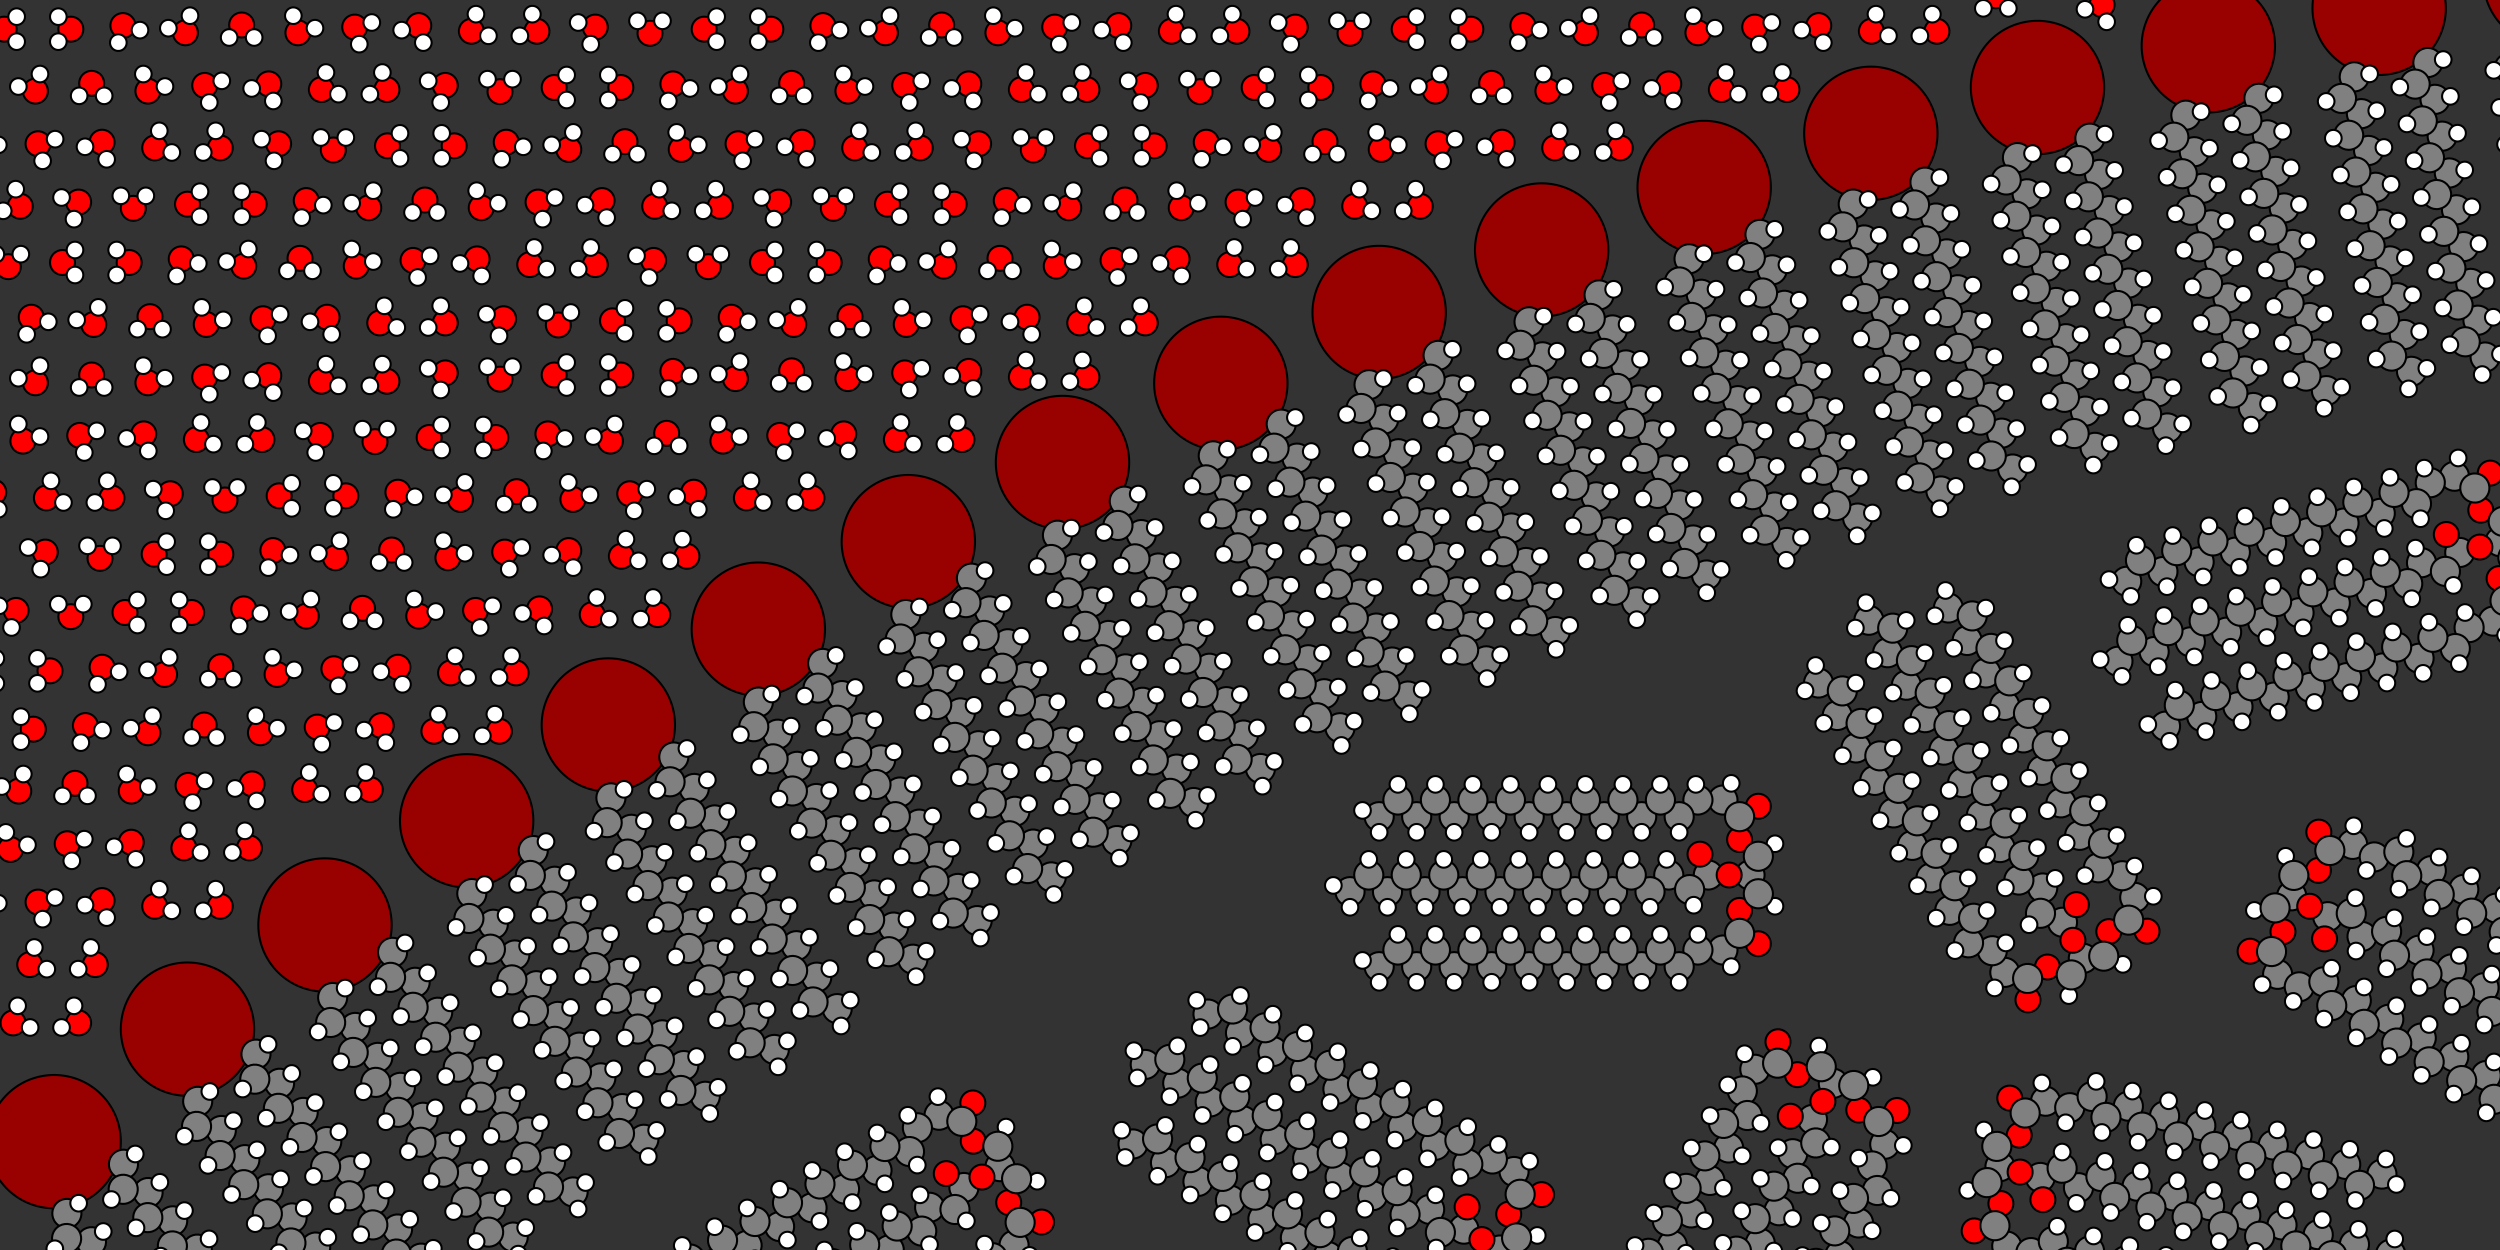 <?xml version="1.0" encoding="utf-8"?>
<!DOCTYPE svg PUBLIC "-//W3C//DTD SVG 1.1//EN" "http://www.w3.org/Graphics/SVG/1.1/DTD/svg11.dtd">
<svg version="1.1" id="Layer_1" xmlns="http://www.w3.org/2000/svg" xmlns:xlink="http://www.w3.org/1999/xlink" x="0px" y="0px" width="600px" height="300px">
  <rect width="100%" height="100%" fill="#333333" stroke="none"/>
  <symbol>
	<g id="water">
	  <circle fill="#FF0000" stroke="#000000" cx="0" cy="-2" r="6"/>
	  <circle fill="#FFFFFF" stroke="#000000" cx="-6" cy="4" r="4"/>
	  <circle fill="#FFFFFF" stroke="#000000" cx="6" cy="4" r="4"/>
	</g>
	<g id="glycerol">
	  <circle fill="#808080" stroke="#000000" stroke-width="2" cx="0" cy="0" r="14"/>
	  <circle fill="#FFFFFF" stroke="#000000" stroke-width="2" cx="-24" cy="-30" r="8"/>
	  <circle fill="#FFFFFF" stroke="#000000" stroke-width="2" cx="-24" cy="30" r="8"/>
	  <circle fill="#FF0000" stroke="#000000" stroke-width="2" cx="10" cy="-34" r="12"/>
	  <circle fill="#FF0000" stroke="#000000" stroke-width="2" cx="10" cy="34" r="12"/>
	  <circle fill="#808080" stroke="#000000" stroke-width="2" cx="-8" cy="-18" r="14"/>
	  <circle fill="#808080" stroke="#000000" stroke-width="2" cx="-8" cy="18" r="14"/>
	  <circle fill="#808080" stroke="#000000" stroke-width="2" cx="40" cy="0" r="14"/>
	  <circle fill="#FF0000" stroke="#000000" stroke-width="2" cx="20" cy="0" r="12"/>
	  <circle fill="#FF0000" stroke="#000000" stroke-width="2" cx="-8" cy="-66" r="12"/>
	  <circle fill="#FF0000" stroke="#000000" stroke-width="2" cx="-8" cy="66" r="12"/>
	  <circle fill="#808080" stroke="#000000" stroke-width="2" cx="26" cy="-72" r="14"/>
	  <circle fill="#808080" stroke="#000000" stroke-width="2" cx="26" cy="72" r="14"/>
	  <circle fill="#FFFFFF" stroke="#000000" stroke-width="2" cx="18" cy="-88" r="8"/>
	  <circle fill="#FFFFFF" stroke="#000000" stroke-width="2" cx="18" cy="88" r="8"/>
	  <circle fill="#808080" stroke="#000000" stroke-width="2" cx="10" cy="-56" r="14"/>
	  <circle fill="#808080" stroke="#000000" stroke-width="2" cx="10" cy="56" r="14"/>
	  <circle fill="#FF0000" stroke="#000000" stroke-width="2" cx="48" cy="20" r="12"/>
	  <circle fill="#808080" stroke="#000000" stroke-width="2" cx="78" cy="0" r="14"/>
	  <circle fill="#808080" stroke="#000000" stroke-width="2" cx="58" cy="-14" r="14"/>
	  <circle fill="#FFFFFF" stroke="#000000" stroke-width="2" cx="54" cy="-29" r="8"/>
	  <circle fill="#FFFFFF" stroke="#000000" stroke-width="2" cx="80" cy="15" r="8"/>
	  <circle fill="#808080" stroke="#000000" stroke-width="2" cx="50" cy="-72" r="14"/>
	  <circle fill="#808080" stroke="#000000" stroke-width="2" cx="50" cy="72" r="14"/>
	  <circle fill="#FFFFFF" stroke="#000000" stroke-width="2" cx="50" cy="-57" r="8"/>
	  <circle fill="#FFFFFF" stroke="#000000" stroke-width="2" cx="52" cy="87" r="8"/>
	</g>
	<g id="fatty_acid">
	  <circle fill="#808080" stroke="#000000" stroke-width="2" cx="18" cy="-16" r="14"/>
	  <circle fill="#808080" stroke="#000000" stroke-width="2" cx="54" cy="-16" r="14"/>
	  <circle fill="#808080" stroke="#000000" stroke-width="2" cx="90" cy="-16" r="14"/>
	  <circle fill="#808080" stroke="#000000" stroke-width="2" cx="126" cy="-16" r="14"/>
	  <circle fill="#808080" stroke="#000000" stroke-width="2" cx="162" cy="-16" r="14"/>
	  <circle fill="#808080" stroke="#000000" stroke-width="2" cx="198" cy="-16" r="14"/>
	  <circle fill="#808080" stroke="#000000" stroke-width="2" cx="234" cy="-16" r="14"/>
	  <circle fill="#808080" stroke="#000000" stroke-width="2" cx="270" cy="-16" r="14"/>
	  <circle fill="#808080" stroke="#000000" stroke-width="2" cx="306" cy="-16" r="14"/>
	  <circle fill="#808080" stroke="#000000" stroke-width="2" cx="36" cy="0" r="14"/>
	  <circle fill="#808080" stroke="#000000" stroke-width="2" cx="72" cy="0" r="14"/>
	  <circle fill="#808080" stroke="#000000" stroke-width="2" cx="108" cy="0" r="14"/>
	  <circle fill="#808080" stroke="#000000" stroke-width="2" cx="144" cy="0" r="14"/>
	  <circle fill="#808080" stroke="#000000" stroke-width="2" cx="180" cy="0" r="14"/>
	  <circle fill="#808080" stroke="#000000" stroke-width="2" cx="216" cy="0" r="14"/>
	  <circle fill="#808080" stroke="#000000" stroke-width="2" cx="252" cy="0" r="14"/>
	  <circle fill="#808080" stroke="#000000" stroke-width="2" cx="288" cy="0" r="14"/>
	  <circle fill="#FFFFFF" stroke="#000000" stroke-width="2" cx="18" cy="-31" r="8"/>
	  <circle fill="#FFFFFF" stroke="#000000" stroke-width="2" cx="54" cy="-31" r="8"/>
	  <circle fill="#FFFFFF" stroke="#000000" stroke-width="2" cx="90" cy="-31" r="8"/>
	  <circle fill="#FFFFFF" stroke="#000000" stroke-width="2" cx="126" cy="-31" r="8"/>
	  <circle fill="#FFFFFF" stroke="#000000" stroke-width="2" cx="162" cy="-31" r="8"/>
	  <circle fill="#FFFFFF" stroke="#000000" stroke-width="2" cx="198" cy="-31" r="8"/>
	  <circle fill="#FFFFFF" stroke="#000000" stroke-width="2" cx="234" cy="-31" r="8"/>
	  <circle fill="#FFFFFF" stroke="#000000" stroke-width="2" cx="270" cy="-31" r="8"/>
	  <circle fill="#FFFFFF" stroke="#000000" stroke-width="2" cx="306" cy="-31" r="8"/>
	  <circle fill="#FFFFFF" stroke="#000000" stroke-width="2" cx="322" cy="-10" r="8"/>
	  <circle fill="#FFFFFF" stroke="#000000" stroke-width="2" cx="36" cy="15" r="8"/>
	  <circle fill="#FFFFFF" stroke="#000000" stroke-width="2" cx="72" cy="15" r="8"/>
	  <circle fill="#FFFFFF" stroke="#000000" stroke-width="2" cx="108" cy="15" r="8"/>
	  <circle fill="#FFFFFF" stroke="#000000" stroke-width="2" cx="144" cy="15" r="8"/>
	  <circle fill="#FFFFFF" stroke="#000000" stroke-width="2" cx="180" cy="15" r="8"/>
	  <circle fill="#FFFFFF" stroke="#000000" stroke-width="2" cx="216" cy="15" r="8"/>
	  <circle fill="#FFFFFF" stroke="#000000" stroke-width="2" cx="252" cy="15" r="8"/>
	  <circle fill="#FFFFFF" stroke="#000000" stroke-width="2" cx="288" cy="15" r="8"/>
	</g>
	<g id="oil">
	  <use xlink:href="#glycerol"/>
	  <use xlink:href="#fatty_acid" transform="translate(50,-72)"/>
	  <use xlink:href="#fatty_acid" transform="translate(50,72)"/>
	  <use xlink:href="#fatty_acid" transform="translate(78,0)"/>
	</g>
	<g id="phospholipid">
	  <circle fill="#990000" stroke="#000000" stroke-width="2" cx="0" cy="0" r="64"/>
	  <use xlink:href="#fatty_acid" transform="translate(42,-20)"/>
	  <use xlink:href="#fatty_acid" transform="translate(42,52)"/>
	</g>
	<g id="water_row">
	  <use xlink:href="#water" transform="translate(0,0),rotate(60),scale(0.5)"/>
	  <use xlink:href="#water" transform="translate(14,0),rotate(180),scale(0.5)"/>
	  <use xlink:href="#water" transform="translate(28,0),rotate(270),scale(0.5)"/>
	  <use xlink:href="#water" transform="translate(42,0),rotate(90),scale(0.5)"/>
	  <use xlink:href="#water" transform="translate(56,0),rotate(330),scale(0.5)"/>
	  <use xlink:href="#water" transform="translate(70,0),rotate(150),scale(0.5)"/>
	  <use xlink:href="#water" transform="translate(84,0),rotate(0),scale(0.5)"/>
	  <use xlink:href="#water" transform="translate(98,0),rotate(210),scale(0.5)"/>
	  <use xlink:href="#water" transform="translate(112,0),rotate(300),scale(0.5)"/>
	  <use xlink:href="#water" transform="translate(126,0),rotate(30),scale(0.5)"/>
	  <use xlink:href="#water" transform="translate(140,0),rotate(240),scale(0.5)"/>
	  <use xlink:href="#water" transform="translate(154,0),rotate(120),scale(0.5)"/>
	</g>
  </symbol>
  <use xlink:href="#phospholipid" transform="translate(13,274),rotate(49),scale(0.25)"/>
  <use xlink:href="#phospholipid" transform="translate(45,247),rotate(51),scale(0.25)"/>
  <use xlink:href="#phospholipid" transform="translate(78,222),rotate(53),scale(0.25)"/>
  <use xlink:href="#phospholipid" transform="translate(112,197),rotate(55),scale(0.25)"/>
  <use xlink:href="#phospholipid" transform="translate(146,174),rotate(57),scale(0.25)"/>
  <use xlink:href="#phospholipid" transform="translate(182,151),rotate(59),scale(0.25)"/>
  <use xlink:href="#phospholipid" transform="translate(218,130),rotate(61),scale(0.25)"/>
  <use xlink:href="#phospholipid" transform="translate(255,111),rotate(63),scale(0.25)"/>
  <use xlink:href="#phospholipid" transform="translate(293,92),rotate(65),scale(0.25)"/>
  <use xlink:href="#phospholipid" transform="translate(331,75),rotate(67),scale(0.25)"/>
  <use xlink:href="#phospholipid" transform="translate(370,60),rotate(69),scale(0.25)"/>
  <use xlink:href="#phospholipid" transform="translate(409,45),rotate(71),scale(0.25)"/>
  <use xlink:href="#phospholipid" transform="translate(449,32),rotate(73),scale(0.25)"/>
  <use xlink:href="#phospholipid" transform="translate(489,21),rotate(75),scale(0.25)"/>
  <use xlink:href="#phospholipid" transform="translate(530,11),rotate(77),scale(0.25)"/>
  <use xlink:href="#phospholipid" transform="translate(571,2),rotate(79),scale(0.25)"/>
  <use xlink:href="#phospholipid" transform="translate(612,-5),rotate(81),scale(0.25)"/>
  <use xlink:href="#oil" transform="translate(240,280),rotate(150),scale(0.25)"/>
  <use xlink:href="#oil" transform="translate(360,300),rotate(-150),scale(0.25)"/>
  <use xlink:href="#oil" transform="translate(420,210),rotate(180),scale(0.25)"/>
  <use xlink:href="#oil" transform="translate(500,230),rotate(-120),scale(0.25)"/>
  <use xlink:href="#oil" transform="translate(440,260),rotate(120),scale(0.25)"/>
  <use xlink:href="#oil" transform="translate(480,280),rotate(15),scale(0.25)"/>
  <use xlink:href="#oil" transform="translate(600,130),rotate(165),scale(0.25)"/>
  <use xlink:href="#oil" transform="translate(550,215),rotate(30),scale(0.25)"/>
  <use xlink:href="#water_row" transform="translate(310,7)"/>
  <use xlink:href="#water" transform="translate(479,0),scale(0.5)"/>
  <use xlink:href="#water" transform="translate(504,2),rotate(30),scale(0.5)"/>
  <use xlink:href="#water_row" transform="translate(142,7)"/>
  <use xlink:href="#water_row" transform="translate(-26,7)"/>
  <use xlink:href="#water_row" transform="translate(274,21)"/>
  <use xlink:href="#water_row" transform="translate(106,21)"/>
  <use xlink:href="#water_row" transform="translate(-62,21)"/>
  <use xlink:href="#water_row" transform="translate(234,35)"/>
  <use xlink:href="#water_row" transform="translate(66,35)"/>
  <use xlink:href="#water_row" transform="translate(-102,35)"/>
  <use xlink:href="#water_row" transform="translate(186,49)"/>
  <use xlink:href="#water_row" transform="translate(18,49)"/>
  <use xlink:href="#water_row" transform="translate(-150,49)"/>
  <use xlink:href="#water_row" transform="translate(156,63)"/>
  <use xlink:href="#water_row" transform="translate(-12,63)"/>
  <use xlink:href="#water_row" transform="translate(120,77)"/>
  <use xlink:href="#water_row" transform="translate(-48,77)"/>
  <use xlink:href="#water_row" transform="translate(106,90)"/>
  <use xlink:href="#water_row" transform="translate(-62,91)"/>
  <use xlink:href="#water_row" transform="translate(76,105)"/>
  <use xlink:href="#water_row" transform="translate(-92,105)"/>
  <use xlink:href="#water_row" transform="translate(40,119)"/>
  <use xlink:href="#water_row" transform="translate(-128,119)"/>
  <use xlink:href="#water_row" transform="translate(10,133)"/>
  <use xlink:href="#water_row" transform="translate(3,147)"/>
  <use xlink:href="#water_row" transform="translate(-31,161)"/>
  <use xlink:href="#water_row" transform="translate(-35,175)"/>
  <use xlink:href="#water_row" transform="translate(-66,189)"/>
  <use xlink:href="#water_row" transform="translate(-95,203)"/>
  <use xlink:href="#water_row" transform="translate(-102,217)"/>
  <use xlink:href="#water_row" transform="translate(-132,231)"/>
  <use xlink:href="#water_row" transform="translate(-136,245)"/>
</svg>
